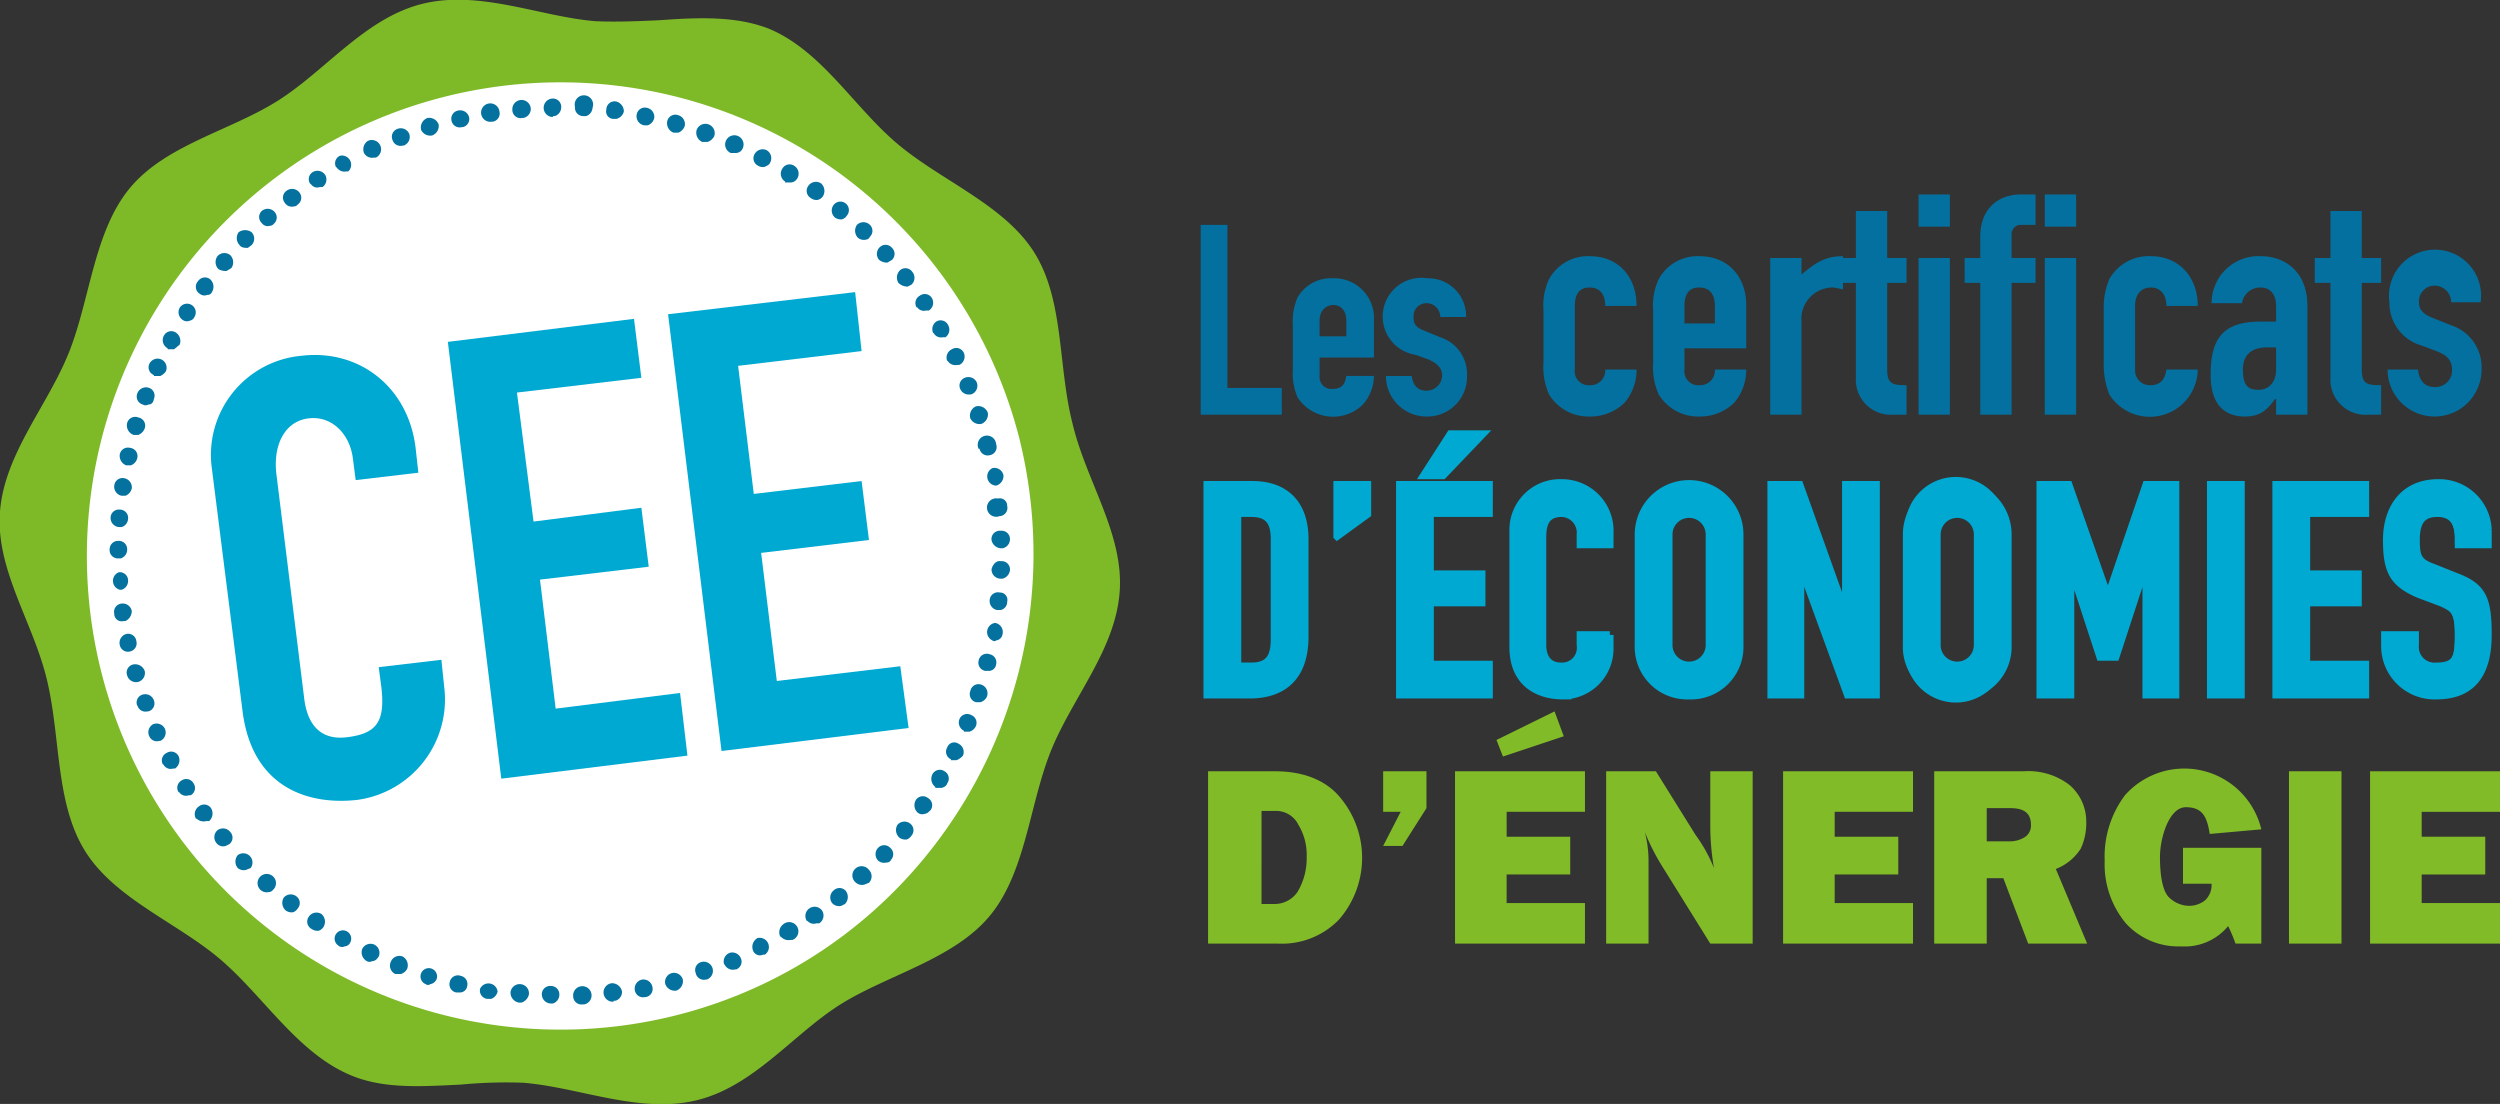<svg xmlns="http://www.w3.org/2000/svg" id="a0eef33b-45da-4cbb-b9bc-b2cf458b209e" data-name="Calque 1" viewBox="0 0 271.3 119.8"><rect x="0" y="0" width="271.3" height="119.8" fill="#333333" stroke="none"/><defs><style>.b56585c4-b881-4de9-a194-d110d6a6676f{fill:#7eba28;}.af43d22a-aed2-435a-9f60-f2d2587a6bb8{fill:#fff;}.e54f8064-68a6-4fb2-b204-468007f61b15{fill:#04719f;}.bfe53904-1b5b-40ce-9e5f-2548bd28a767{fill:none;stroke:#00a9d1;stroke-miterlimit:15.35;stroke-width:0.8px;}.b64f8284-f03f-44b9-bccc-7ebcbb57fe5b{fill:#03709f;}.b17d84a4-8d84-47cc-9579-96ae6b2d1d51{fill:#00a9d1;}.eac057c4-c7af-43b2-8462-bf7c896c5833{fill:#81bb27;}</style></defs><title>CEE-LOGO</title><path class="b56585c4-b881-4de9-a194-d110d6a6676f" d="M116.4,46c-1.6-6.2-.9-13.3-4.1-18.5s-10-7.8-14.8-11.8S89.2,5.5,83.4,3.1c-3.6-1.4-7.8-1.2-11.9-.9-2.3.1-4.6.2-6.9.1-6-.5-12.5-3.4-18.7-1.9S35.4,7.6,30.2,10.9,18,15.7,14.1,20.4s-4.3,12-6.6,17.8S.5,49.2,0,55.5s3.6,12,5.1,18.3S6,87.1,9.2,92.3s10,7.8,14.7,11.8,8.4,10.2,14.2,12.6c3.6,1.5,7.7,1.2,11.9,1a52,52,0,0,1,6.8-.2c6.1.5,12.6,3.4,18.8,1.9s10.5-7.2,15.6-10.4,12.3-4.9,16.2-9.6,4.3-12,6.6-17.8,7-11,7.5-17.3-3.6-12-5.1-18.3"></path><path class="af43d22a-aed2-435a-9f60-f2d2587a6bb8" d="M110.6,47.5a51.4,51.4,0,1,0-37.3,62.7c27.5-6.9,44.2-35,37.3-62.7"></path><path class="e54f8064-68a6-4fb2-b204-468007f61b15" d="M50.1,13.8a.9.9,0,0,1-1.1-.7.9.9,0,0,1,.7-1.1,1,1,0,0,1,1.2.7.9.9,0,0,1-.7,1.1h-.1m-4.4.3a1.1,1.1,0,0,1,.7-1.3,1.1,1.1,0,0,1,1.2.7,1.1,1.1,0,0,1-.7,1.2h0a1.1,1.1,0,0,1-1.2-.6m7.7-.9h0a1,1,0,1,1,.8-1.1.9.9,0,0,1-.7,1.1h-.1m-10.8,2a.9.9,0,0,1,.5-1.2,1,1,0,0,1,1.3.5,1,1,0,0,1-.6,1.3h-.1a.9.9,0,0,1-1.1-.6m14.1-2.4a.9.9,0,0,1-1.1-.9,1,1,0,0,1,2-.1,1,1,0,0,1-.8,1h-.1M39.5,16.6a1.1,1.1,0,0,1,.4-1.3,1,1,0,0,1,.9,1.8h-.2a1,1,0,0,1-1.1-.5M60,12.7a1,1,0,0,1-1-1,1,1,0,0,1,.9-1,.9.9,0,0,1,1,1,1,1,0,0,1-.7.9H60M36.5,18.2a.9.9,0,0,1,.4-1.3,1,1,0,0,1,.9,1.7h-.2a1,1,0,0,1-1.1-.5m26.8-5.5a.9.9,0,0,1-.9-1,1,1,0,1,1,1.9.1,1,1,0,0,1-.7.9h-.3M33.7,20a.9.9,0,0,1,.2-1.3,1,1,0,0,1,1.4.3,1,1,0,0,1-.3,1.3h-.3a.8.8,0,0,1-1-.4m32.9-7a.8.8,0,0,1-.8-1,.9.9,0,0,1,1-.9,1.1,1.1,0,0,1,.9,1.1,1.1,1.1,0,0,1-.8.8h-.3M30.9,22a.9.9,0,0,1,.2-1.3,1,1,0,0,1,1.4.2.9.9,0,0,1-.2,1.3.5.5,0,0,1-.4.2.9.9,0,0,1-1-.4m39-8.4a1,1,0,0,1-.8-1.2.9.9,0,0,1,1.1-.7,1,1,0,0,1,.8,1.1,1.1,1.1,0,0,1-.7.8h-.4M28.4,24.2a.9.9,0,0,1,0-1.3,1,1,0,0,1,1.4.1.9.9,0,0,1-.1,1.3.5.5,0,0,1-.4.2.8.8,0,0,1-.9-.3m44.7-9.8a1.1,1.1,0,0,1-.7-1.2.9.9,0,0,1,1.2-.7,1,1,0,0,1,.7,1.2,1.2,1.2,0,0,1-.7.7h-.5M26,26.6a1.1,1.1,0,0,1-.1-1.4h0a1.2,1.2,0,0,1,1.4,0,1,1,0,0,1,0,1.4l-.4.3c-.3,0-.7,0-.9-.3M76.2,15.4a1.1,1.1,0,0,1-.6-1.3,1,1,0,1,1,1.9.7,1.3,1.3,0,0,1-.7.6h-.6M23.7,29.2a1.1,1.1,0,0,1-.1-1.4,1,1,0,0,1,1.4-.1,1.1,1.1,0,0,1,.1,1.4l-.5.3a1.5,1.5,0,0,1-.9-.2M79.3,16.6a1,1,0,1,1,1.3-.5.8.8,0,0,1-.7.5h-.6M21.7,31.9a.9.9,0,0,1-.2-1.4.9.9,0,0,1,1.3-.2,1.1,1.1,0,0,1,.2,1.4.5.5,0,0,1-.5.3.8.8,0,0,1-.8-.1M82.3,18a.9.9,0,0,1-.4-1.3,1,1,0,0,1,1.3-.4,1,1,0,0,1,.4,1.3c-.1.3-.4.4-.6.5a.9.9,0,0,1-.7-.1M19.8,34.7a1,1,0,0,1-.3-1.3.9.9,0,1,1,1.6,1,.7.7,0,0,1-.5.4.8.8,0,0,1-.8-.1m65.4-15a1,1,0,0,1-.3-1.4.9.9,0,0,1,1.3-.3,1,1,0,0,1,.3,1.4.9.9,0,0,1-.6.4h-.7m-67,18a1,1,0,0,1-.4-1.4.9.9,0,0,1,1.3-.3,1.1,1.1,0,0,1,.4,1.3l-.6.5h-.7M88,21.5a.9.9,0,0,1-.3-1.3,1,1,0,0,1,1.4-.3,1.1,1.1,0,0,1,.2,1.4.9.9,0,0,1-.6.4,1,1,0,0,1-.7-.2M16.7,40.7a.9.9,0,0,1-.5-1.2,1,1,0,0,1,1.3-.5,1,1,0,0,1,.5,1.3,1.5,1.5,0,0,1-.6.5h-.7M90.6,23.6h0a1,1,0,0,1-.1-1.4.9.9,0,1,1,1.4,1.2,1,1,0,0,1-.5.4,1.1,1.1,0,0,1-.8-.2M15.5,43.9a.9.9,0,0,1-.6-1.2,1,1,0,0,1,1.3-.6.9.9,0,0,1,.5,1.2q-.1.6-.6.6a.6.6,0,0,1-.6,0M93.1,25.8a1.1,1.1,0,0,1-.1-1.4,1,1,0,0,1,1.4,0,.9.9,0,0,1,0,1.3.5.5,0,0,1-.4.3,1,1,0,0,1-.9-.2M14.5,47.2a1.1,1.1,0,0,1-.7-1.3.9.9,0,0,1,1.2-.6.9.9,0,0,1,.7,1.2,1.2,1.2,0,0,1-.7.7h-.5m80.9-19a1,1,0,0,1,.1-1.4.9.9,0,0,1,1.3.1.9.9,0,0,1,0,1.3l-.5.3a1.4,1.4,0,0,1-.9-.3M13.7,50.5a1.1,1.1,0,0,1-.7-1.2.9.9,0,0,1,1.1-.7.9.9,0,0,1,.8,1.1,1.1,1.1,0,0,1-.7.8h-.5M97.5,30.7a1.1,1.1,0,0,1,.2-1.4.9.9,0,0,1,1.3.2,1,1,0,0,1-.1,1.4l-.4.2a1.4,1.4,0,0,1-1-.4M13.2,53.8a1,1,0,0,1-.8-1.1.9.9,0,0,1,1.1-.8,1,1,0,0,1,.8,1.1,1.1,1.1,0,0,1-.7.8h-.4M99.5,33.4a.9.9,0,0,1,.3-1.3.9.9,0,0,1,1.3.2,1,1,0,0,1-.3,1.4h-.3a.9.9,0,0,1-1-.4M12.9,57.2a1,1,0,0,1-.9-1,.9.9,0,0,1,1-.9.9.9,0,0,1,.9,1,1,1,0,0,1-.7.9h-.3m88.4-21a1,1,0,0,1,.3-1.3.9.9,0,0,1,1.3.4,1,1,0,0,1-.3,1.3h-.3a.9.9,0,0,1-1-.5M12.8,60.6a.9.9,0,0,1-.9-1,.9.9,0,0,1,.9-.9.9.9,0,0,1,1,.9,1,1,0,0,1-.7,1h-.3m90-21.4a1,1,0,0,1,.5-1.3.9.9,0,0,1,1.3.4,1,1,0,0,1-.5,1.3h-.2a1,1,0,0,1-1.1-.5M13,64a1,1,0,0,1-.1-1.9.9.9,0,0,1,1,.9,1,1,0,0,1-.7,1H13m91.2-21.8a.9.9,0,0,1,.5-1.2,1,1,0,0,1,1.3.5,1,1,0,0,1-.6,1.3h-.1a1,1,0,0,1-1.1-.6M13.4,67.4a.8.8,0,0,1-1-.8.9.9,0,0,1,.8-1.1,1,1,0,0,1,1.1.8h0a1.2,1.2,0,0,1-.7,1.1h-.2m91.9-22a1.1,1.1,0,0,1,.6-1.3,1.1,1.1,0,0,1,1.3.7,1.1,1.1,0,0,1-.7,1.2h0a1.1,1.1,0,0,1-1.2-.6M14.1,70.7A.9.9,0,0,1,13,70a1,1,0,0,1,.7-1.2.9.9,0,0,1,1.1.8.9.9,0,0,1-.7,1.1h0m92.2-22h0m0,0h-.1a1,1,0,1,1,1.9-.5h0a.9.9,0,0,1-.7,1.2.9.9,0,0,1-1.1-.7M13.8,73.3a.9.9,0,0,1,.7-1.2,1.1,1.1,0,0,1,1.2.7A1,1,0,0,1,15,74h0a1,1,0,0,1-1.2-.7m94.3-20.6a1,1,0,0,1-.4-1.9,1,1,0,0,1,1.2.8,1.1,1.1,0,0,1-.8,1.1h0M14.9,76.6a.9.9,0,0,1,.5-1.2,1,1,0,0,1,1.3.6.9.9,0,0,1-.6,1.2H16a.9.9,0,0,1-1.1-.7m93.6-20.5a1,1,0,1,1-.2-1.9.8.8,0,0,1,1,.8.9.9,0,0,1-.7,1.1h-.1M16.2,79.9a1,1,0,0,1,.4-1.3,1,1,0,0,1,1.3.5h0a1,1,0,0,1-.5,1.3h-.1a.9.9,0,0,1-1.1-.5m92.4-20.4a1.1,1.1,0,0,1-1-.9.9.9,0,0,1,1-1,.9.9,0,0,1,1,.9,1,1,0,0,1-.8,1h-.2M17.7,83a.9.9,0,0,1,.4-1.3.9.9,0,0,1,1.3.4,1.1,1.1,0,0,1-.4,1.3h-.2a.9.9,0,0,1-1.1-.5m90.9-20.1a1,1,0,0,1-1-1c.1-.5.5-1,1-.9a.9.9,0,0,1,1,1,1.1,1.1,0,0,1-.8.9h-.2M19.4,86a.9.9,0,0,1,.3-1.3A.9.9,0,0,1,21,85h0a.9.9,0,0,1-.3,1.3h-.2a.9.9,0,0,1-1.1-.4m88.8-19.7a1,1,0,0,1-.8-1.1.9.9,0,0,1,1.1-.8.8.8,0,0,1,.8,1,.9.9,0,0,1-.7.9h-.4M21.3,88.9a1,1,0,0,1,.3-1.4.9.9,0,0,1,1.3.2,1.1,1.1,0,0,1-.2,1.4h-.3a1.1,1.1,0,0,1-1.1-.3m86.4-19.3a1,1,0,0,1,.3-1.9,1,1,0,0,1,.8,1.2h0a.8.8,0,0,1-.7.7.3.3,0,0,1-.4,0m-84.2,22a1,1,0,0,1,.1-1.4,1,1,0,0,1,1.4.2.9.9,0,0,1-.1,1.3l-.4.2a.9.9,0,0,1-1-.3m83.4-18.7a.9.9,0,0,1-.7-1.1.9.9,0,0,1,1.2-.7.9.9,0,0,1,.7,1.1.8.8,0,0,1-.7.7h-.5M25.8,94.2h0a1.1,1.1,0,0,1,0-1.4,1,1,0,0,1,1.4,1.4l-.5.2a1,1,0,0,1-.9-.2m80.1-18a.9.9,0,0,1-.6-1.2.9.9,0,0,1,1.2-.7,1,1,0,0,1,.6,1.3,1.1,1.1,0,0,1-.7.6h-.5M28.3,96.6a1,1,0,1,1,1.4-.1c-.2.2-.3.3-.5.3a1,1,0,0,1-.9-.2m76.3-17.3a1,1,0,0,1-.5-1.2.9.9,0,0,1,1.3-.5.9.9,0,0,1,.5,1.2,1.1,1.1,0,0,1-.7.6h-.6M31,98.8a1.1,1.1,0,0,1-.2-1.4,1,1,0,0,1,1.4-.1.9.9,0,0,1,.1,1.3,1,1,0,0,1-.5.4,1.1,1.1,0,0,1-.8-.2m72.2-16.4a.9.9,0,0,1-.4-1.3.8.8,0,0,1,1.2-.4,1,1,0,0,1,.5,1.3,1.8,1.8,0,0,1-.7.5h-.6M33.8,100.8h0a.9.9,0,0,1-.3-1.3,1,1,0,0,1,1.4-.3,1.1,1.1,0,0,1,.2,1.4,1,1,0,0,1-.5.4,1.1,1.1,0,0,1-.8-.2m67.7-15.4a1.1,1.1,0,0,1-.3-1.4.9.9,0,0,1,1.3-.3.9.9,0,0,1,.3,1.3c-.1.3-.3.4-.6.5h-.7M36.7,102.6a.9.9,0,1,1,1.3-.3.7.7,0,0,1-.6.4.6.6,0,0,1-.7-.1M99.6,88.2a1.1,1.1,0,0,1-.2-1.4.9.9,0,0,1,1.3-.2.9.9,0,0,1,.3,1.3c-.2.2-.4.4-.6.4a.8.8,0,0,1-.8-.1M39.8,104.3a1.1,1.1,0,0,1-.5-1.3,1,1,0,0,1,1.3-.5,1,1,0,0,1,.5,1.3c-.2.3-.4.5-.7.5a.6.6,0,0,1-.6,0M97.6,90.9a1.1,1.1,0,0,1-.2-1.4,1,1,0,0,1,1.4-.1.9.9,0,0,1,.1,1.3,1,1,0,0,1-.5.4,1.1,1.1,0,0,1-.8-.2M42.9,105.7a1,1,0,0,1-.5-1.3,1,1,0,0,1,1.3-.6,1.1,1.1,0,0,1,.5,1.3,1.1,1.1,0,0,1-.7.6h-.6M95.3,93.4a1,1,0,0,1,0-1.4.9.9,0,0,1,1.3,0,.9.9,0,0,1,.1,1.3.5.5,0,0,1-.5.3,1,1,0,0,1-.9-.2M46.2,106.8a.9.9,0,1,1,1.2-.6.9.9,0,0,1-.7.6.4.4,0,0,1-.5,0m46.7-11a1,1,0,1,1,1.4-1.4,1,1,0,0,1,0,1.4l-.5.2a1,1,0,0,1-.9-.2M49.5,107.7a.9.9,0,0,1-.7-1.1.9.9,0,0,1,1.2-.7.9.9,0,0,1,.7,1.1.8.8,0,0,1-.7.7h-.5M90.3,98a1,1,0,0,1,.2-1.4.9.9,0,0,1,1.3.1,1.1,1.1,0,0,1-.1,1.4l-.4.2a1,1,0,0,1-1-.3M52.9,108.4a.9.9,0,0,1-.8-1.1,1,1,0,0,1,1.9.3,1.1,1.1,0,0,1-.7.8h-.4M87.6,100a1,1,0,0,1,1.6-1.2,1,1,0,0,1-.3,1.4h-.3a.9.9,0,0,1-1-.3m-31.3,8.9a1.1,1.1,0,0,1-.9-1.1,1,1,0,0,1,2,.2,1.2,1.2,0,0,1-.8.9h-.3m28.4-7.1a1.1,1.1,0,0,1,.3-1.4,1,1,0,1,1,1,1.7h-.2a1.1,1.1,0,0,1-1.1-.4m-24.9,7.3a1,1,0,0,1-1-1,.9.9,0,0,1,1-.9.9.9,0,0,1,.9.9,1,1,0,0,1-.7,1h-.2m21.9-5.8a1.1,1.1,0,0,1,.5-1.3,1,1,0,0,1,.8,1.8h-.2a.8.8,0,0,1-1.1-.5M63.2,109a.9.9,0,0,1-1-.9,1,1,0,1,1,1.2.9h-.2m15.4-4.3a1,1,0,0,1,.6-1.3,1,1,0,0,1,1.2.6.9.9,0,0,1-.5,1.2h-.1a1,1,0,0,1-1.2-.6m-12,4.1a1,1,0,0,1-.2-2,1.1,1.1,0,0,1,1.1.9,1,1,0,0,1-.7,1h-.2m8.9-3a.9.9,0,0,1,.6-1.2,1,1,0,0,1,1.2.6,1,1,0,0,1-.6,1.3h-.1a.9.9,0,0,1-1.1-.7M70,108.2a.9.9,0,0,1-1.1-.7,1,1,0,0,1,.8-1.2,1,1,0,0,1,1.1.8.9.9,0,0,1-.7,1.1H70m2.2-1.4a1,1,0,0,1,.7-1.2,1,1,0,0,1,1.2.7,1.1,1.1,0,0,1-.7,1.2h0a1.1,1.1,0,0,1-1.2-.7"></path><path class="bfe53904-1b5b-40ce-9e5f-2548bd28a767" d="M131,75.4h4.6c3.8,0,6-2.1,6-6.3V58.5c0-3.7-2-5.9-5.7-5.9H131V75.4Zm3.3-19.7h1.5c1.9,0,2.5,1,2.5,2.8V69.4c0,2-.7,2.9-2.5,2.9h-1.5V55.7Zm10.8,2.5,3.3-2.4V52.6h-3.3v5.6Zm6.8,17.2h9.7V72.1h-6.4V65.4h5.6V62.3h-5.6V55.7h6.4V52.6h-9.7V75.4Zm2.6-23.8h2.1l4.3-4.5h-3.5l-2.9,4.5Zm20.2,17.3h-3.2V70a2,2,0,0,1-2.1,2.3c-1.4,0-2-1-2-2.3V58.3c0-1.5.4-2.6,2.1-2.6a2.1,2.1,0,0,1,2,2.3v1.1h3.2V57.8a5.2,5.2,0,0,0-5.2-5.4,5.1,5.1,0,0,0-5.3,5.2V70.2c0,4.1,2.9,5.3,5.4,5.3a5.1,5.1,0,0,0,5.1-5.2V68.9Zm3.1,1.1a5.3,5.3,0,0,0,5.5,5.5,5.3,5.3,0,0,0,5.5-5.5V58a5.5,5.5,0,1,0-11,0V70Zm3.3-12a2.2,2.2,0,1,1,4.4,0V70a2.2,2.2,0,1,1-4.4,0V58Zm11.1,17.4h3.2V61.7h.1l5,13.7h3.1V52.6h-3.3V66.3h-.1l-4.9-13.7h-3.1V75.4ZM206.9,70a5.3,5.3,0,0,0,5.5,5.5,5.3,5.3,0,0,0,5.5-5.5V58a5.5,5.5,0,1,0-11,0V70Zm3.3-12a2.2,2.2,0,1,1,4.4,0V70a2.2,2.2,0,1,1-4.4,0V58Zm11.2,17.4h3.3V61.5h0l3.2,9.8h1.7l3.2-9.8h.1V75.4h3.2V52.6h-3.2l-4.1,12h-.1l-4.2-12h-3.1V75.4Zm18.5,0h3.3V52.6h-3.3Zm7.1,0h9.7V72.1h-6.4V65.4h5.6V62.3h-5.6V55.7h6.4V52.6H247V75.4Zm23-17.9a5.3,5.3,0,0,0-5.4-5.1c-3.8,0-5.6,2.8-5.6,6.2s.7,4.7,3.5,5.9l2.4.9c1.6.7,1.9,1.1,1.9,3.5s-.2,3.4-2.4,3.4a2.1,2.1,0,0,1-2.3-2.3V68.9h-3.3v1.2a5.4,5.4,0,0,0,5.6,5.4c4.2,0,5.6-2.8,5.6-6.6s-.5-5.2-3.4-6.3l-2.5-1c-1.7-.6-1.9-1.2-1.9-3s.5-2.9,2.3-2.9,2.3,1.2,2.3,2.7v.7H270V57.5Z"></path><path class="b64f8284-f03f-44b9-bccc-7ebcbb57fe5b" d="M130.3,24.4h2.9V42.1h5.9V45h-8.8Z"></path><path class="b64f8284-f03f-44b9-bccc-7ebcbb57fe5b" d="M143.2,38.8v2a1.3,1.3,0,0,0,1.5,1.4c1.1,0,1.3-.8,1.4-1.4h3a4.8,4.8,0,0,1-1.2,3.1,4.6,4.6,0,0,1-7.1-.8,6.7,6.7,0,0,1-.5-3V35.3a6.5,6.5,0,0,1,.5-3,4.2,4.2,0,0,1,3.9-2.1,4.3,4.3,0,0,1,4.4,4.5v4.1Zm0-2.3h2.9V34.8c0-1.1-.6-1.7-1.4-1.7s-1.5.6-1.5,1.7Z"></path><path class="b64f8284-f03f-44b9-bccc-7ebcbb57fe5b" d="M156.3,34.4a1.5,1.5,0,0,0-1.5-1.5,1.4,1.4,0,0,0-1.4,1.5c0,.6.1,1.1,1.2,1.5l1.7.7a4.2,4.2,0,0,1,2.9,4.2,4.3,4.3,0,0,1-4.4,4.4,4.4,4.4,0,0,1-4.4-4.4h2.8c.1.8.5,1.6,1.6,1.6a1.7,1.7,0,0,0,1.7-1.6c0-.8-.4-1.3-1.5-1.8l-1.4-.5a4.2,4.2,0,0,1,1.3-8.3,4.1,4.1,0,0,1,4.2,4.2Z"></path><path class="b64f8284-f03f-44b9-bccc-7ebcbb57fe5b" d="M266,32.8a1.8,1.8,0,0,0-1.8-1.8,1.7,1.7,0,0,0-1.7,1.7c0,.7.2,1.3,1.5,1.8l2,.8a4.8,4.8,0,0,1,3.3,4.8,5.1,5.1,0,0,1-10.2,0h3.3c.1.9.5,1.9,1.8,1.9a1.8,1.8,0,0,0,1.9-1.8c0-1-.4-1.6-1.7-2.1l-1.6-.6a4.8,4.8,0,0,1-3.5-4.7,5,5,0,1,1,9.9,0Zm-13.1-9.9h3.4V28h2.1v2.7h-2.1v9.4c0,1.6.6,1.7,2.1,1.7V45H257a3.8,3.8,0,0,1-4.1-4V30.7h-1.7V28h1.7ZM247,37.7h-1c-1.4,0-2.6.6-2.6,2.4s.6,2.2,1.7,2.2,1.9-.8,1.9-2.2Zm0,5.6h-.1c-.9,1.2-1.6,1.9-3.3,1.9s-3.7-.8-3.7-4.5,1.1-5.8,5.4-5.8H247V33.2c0-1.1-.5-2-1.7-2a2,2,0,0,0-2,1.7H240a5.1,5.1,0,0,1,5.3-5.1c2.8,0,5.1,1.8,5.1,5.4V45H247Zm-15.3-3.2a1.6,1.6,0,0,0,1.7,1.7c1.3,0,1.6-1,1.7-1.7h3.4a5.2,5.2,0,0,1-9.6,2.7,8.8,8.8,0,0,1-.6-3.5V33.7a8,8,0,0,1,.6-3.4,4.9,4.9,0,0,1,4.5-2.5c3.1,0,5.1,2.3,5.1,5.4h-3.4c0-1.3-.7-2-1.7-2s-1.7.7-1.7,2ZM221.9,28h3.4V45h-3.4Zm0-6.9h3.4v3.5h-3.4Zm-7,9.6h-1.7V28h1.7V25.7c0-3.3,2.2-4.6,4.4-4.6h1.6v3.3h-1.6a1,1,0,0,0-1,1.1V28h2.6v2.7h-2.6V45h-3.4ZM208.2,28h3.4V45h-3.4Zm0-6.9h3.4v3.5h-3.4Zm-6.8,1.8h3.4V28h2.1v2.7h-2.1v9.4c0,1.6.6,1.7,2.1,1.7V45h-1.4a3.8,3.8,0,0,1-4.1-4V30.7h-1.7V28h1.7ZM192.1,28h3.4v1.8c1.4-1.2,2.5-2,4.5-2v3.6l-1-.2a3.4,3.4,0,0,0-3.5,3.7V45h-3.4Zm-9.3,7.1h3.3V33.2c0-1.3-.6-2-1.7-2s-1.6.7-1.6,2Zm0,2.7v2.3a1.5,1.5,0,0,0,1.6,1.7,1.6,1.6,0,0,0,1.7-1.7h3.4a5.5,5.5,0,0,1-1.3,3.6,5.3,5.3,0,0,1-3.8,1.5,5,5,0,0,1-4.4-2.4,7.3,7.3,0,0,1-.6-3.5V33.7a6.7,6.7,0,0,1,.6-3.4,4.8,4.8,0,0,1,4.4-2.5c3.2,0,5.1,2.3,5.1,5.3v4.7Zm-11.9,2.3a1.5,1.5,0,0,0,1.6,1.7,1.6,1.6,0,0,0,1.7-1.7h3.4a5.5,5.5,0,0,1-1.3,3.6,5.3,5.3,0,0,1-3.8,1.5,5,5,0,0,1-4.4-2.4,7.3,7.3,0,0,1-.6-3.5V33.7a6.7,6.7,0,0,1,.6-3.4,4.8,4.8,0,0,1,4.4-2.5c3.2,0,5.1,2.3,5.1,5.4h-3.4c0-1.3-.6-2-1.7-2s-1.6.7-1.6,2Z"></path><path class="b17d84a4-8d84-47cc-9579-96ae6b2d1d51" d="M131,52.6h4.9c3.7,0,5.7,2.2,5.7,5.9V69.1c0,4.2-2.2,6.3-6,6.3H131Zm3.3,19.7h1.5c1.8,0,2.5-.9,2.5-2.9V58.5c0-1.8-.6-2.8-2.5-2.8h-1.5Z"></path><path class="b17d84a4-8d84-47cc-9579-96ae6b2d1d51" d="M145.1,52.6h3.3v3.3l-3.3,2.3Z"></path><path class="b17d84a4-8d84-47cc-9579-96ae6b2d1d51" d="M151.8,52.6h9.8v3.1h-6.5v6.6h5.6v3.1h-5.6v6.7h6.5v3.3h-9.8Zm5.5-5.5h3.5l-4.2,4.5h-2.1Z"></path><path class="b17d84a4-8d84-47cc-9579-96ae6b2d1d51" d="M174.6,70.3a5.2,5.2,0,0,1-5.1,5.3c-2.5,0-5.4-1.3-5.4-5.4V57.6a5.1,5.1,0,0,1,5.3-5.2,5.2,5.2,0,0,1,5.2,5.4v1.3h-3.2V58a2.1,2.1,0,0,0-2-2.3c-1.7,0-2,1.1-2,2.6V70c0,1.3.5,2.3,1.9,2.3a2,2,0,0,0,2.1-2.3V68.9h3.2Z"></path><path class="b17d84a4-8d84-47cc-9579-96ae6b2d1d51" d="M177.7,58a5.4,5.4,0,0,1,5.5-5.6,5.4,5.4,0,0,1,5.5,5.6V70a5.4,5.4,0,0,1-5.5,5.6,5.4,5.4,0,0,1-5.5-5.6ZM181,70a2.2,2.2,0,1,0,4.4,0V58a2.2,2.2,0,1,0-4.4,0Z"></path><path class="b17d84a4-8d84-47cc-9579-96ae6b2d1d51" d="M192,52.6h3.1l5,13.7h0V52.6h3.3V75.4h-3.1l-5-13.7h0V75.4H192Z"></path><path class="b17d84a4-8d84-47cc-9579-96ae6b2d1d51" d="M206.8,58a5.5,5.5,0,1,1,10.9,0V70a5.5,5.5,0,1,1-10.9,0ZM210,70a2.2,2.2,0,1,0,4.4,0V58a2.2,2.2,0,1,0-4.4,0Z"></path><path class="b17d84a4-8d84-47cc-9579-96ae6b2d1d51" d="M221.2,52.6h3.1l4.2,12h.1l4.1-12h3.2V75.4h-3.3V61.5h0l-3.3,9.8h-1.6l-3.2-9.8h-.1V75.4h-3.2Z"></path><path class="b17d84a4-8d84-47cc-9579-96ae6b2d1d51" d="M239.7,52.6h3.2V75.4h-3.2Z"></path><path class="b17d84a4-8d84-47cc-9579-96ae6b2d1d51" d="M246.7,52.6h9.7v3.1H250v6.6h5.6v3.1H250v6.7h6.4v3.3h-9.7Z"></path><path class="b17d84a4-8d84-47cc-9579-96ae6b2d1d51" d="M269.7,59.1h-3.3v-.7c0-1.5-.6-2.7-2.3-2.7s-2.2,1.4-2.2,2.9.2,2.4,1.9,3l2.5,1c2.9,1.1,3.4,2.9,3.4,6.3s-1.4,6.7-5.6,6.7a5.4,5.4,0,0,1-5.6-5.5V68.9h3.3V70a2.1,2.1,0,0,0,2.3,2.3c2.2,0,2.3-1.3,2.3-3.4s-.3-2.8-1.9-3.5l-2.3-.9c-2.8-1.2-3.5-3-3.5-5.9s1.8-6.2,5.6-6.2a5.3,5.3,0,0,1,5.4,5.1Z"></path><path class="eac057c4-c7af-43b2-8462-bf7c896c5833" d="M138.7,102.4a8.6,8.6,0,0,0,6.6-2.6,10.2,10.2,0,0,0,.1-13.3c-1.5-1.8-3.9-2.8-7-2.8h-7.3v18.7ZM136.9,88h1.5a2.7,2.7,0,0,1,2.5,1.5,6.3,6.3,0,0,1,.9,3.5,7.1,7.1,0,0,1-1,3.8,3,3,0,0,1-2.4,1.3h-1.5V88Zm13.2-4.3v4.4H152l-1.9,3.7h2.1l2.6-4.1v-4ZM163.5,98V94.9h6.9V90.8h-6.9V88.1H172V83.7H157.9v18.7H172V98Zm-.4-15.9,6.6-2.2-1-2.7-6.3,3.1.7,1.8Zm27.1,1.6h-4.6v5.6a27,27,0,0,0,.4,4.9,16.6,16.6,0,0,0-2-3.6l-4.3-6.9h-5.4v18.7h4.6v-9a12.5,12.5,0,0,0-.4-3.1,23.6,23.6,0,0,0,2,3.9l5.1,8.2h4.6V83.7ZM199.1,98V94.9H206V90.8h-6.9V88.1h8.5V83.7H193.5v18.7h14.1V98Zm24-3.7a5.6,5.6,0,0,0,2.7-2.2,6.5,6.5,0,0,0,.6-2.9,5.2,5.2,0,0,0-1.8-4,7.3,7.3,0,0,0-5-1.5h-9.7v18.7h5.7V95.3h1.8l2.7,7.1h6.4l-3.4-8.1Zm-7.5-6.6h2.6c1.5,0,2.2.6,2.2,1.8a1.5,1.5,0,0,1-.6,1.3,3,3,0,0,1-1.8.5h-2.4V87.7ZM236.9,92v3.9H240a2.3,2.3,0,0,1-.7,1.8,2.8,2.8,0,0,1-1.8.6,3.2,3.2,0,0,1-2.2-1c-.6-.7-.9-2.2-.9-4.3s1-5.4,2.8-5.4,2.3,1,2.6,2.9l5.6-.5a8.6,8.6,0,0,0-14.8-3.7,11.1,11.1,0,0,0-2.2,7.1,10,10,0,0,0,2.3,6.8,7.7,7.7,0,0,0,6,2.5,6.1,6.1,0,0,0,5.1-2.2,18.2,18.2,0,0,1,.8,1.9h2.8V92Zm11.5-8.3v18.7h5.7V83.7Z"></path><polygon class="eac057c4-c7af-43b2-8462-bf7c896c5833" points="262.8 98 262.8 94.9 269.7 94.9 269.7 90.8 262.8 90.8 262.8 88.1 271.3 88.1 271.3 83.7 257.2 83.7 257.2 102.4 271.3 102.4 271.3 98 262.8 98 262.8 98"></polygon><path class="b17d84a4-8d84-47cc-9579-96ae6b2d1d51" d="M48.2,74.5a11,11,0,0,1-9.4,12.3c-5.2.6-11.5-1.2-12.5-9.8L23,50.9a10.8,10.8,0,0,1,9.8-12.3c6.2-.7,11.5,3.4,12.3,10l.3,2.7-6.8.8-.3-2.3c-.3-2.6-2.2-4.7-4.8-4.4s-3.9,2.9-3.5,6.1l3,24.2c.3,2.7,1.6,4.7,4.7,4.3s4.1-1.6,3.7-5.3l-.3-2.3,6.8-.8Z"></path><path class="b17d84a4-8d84-47cc-9579-96ae6b2d1d51" d="M48.6,37.1l20.2-2.5.8,6.4L56.1,42.6l1.8,14,11.7-1.5.8,6.4L58.6,62.9l1.7,14,13.5-1.7.8,6.8L54.4,84.5Z"></path><path class="b17d84a4-8d84-47cc-9579-96ae6b2d1d51" d="M72.5,34.1l20.3-2.4.7,6.4L80.1,39.7l1.7,13.9,11.7-1.4.8,6.4L82.6,60l1.7,13.9,13.4-1.6.9,6.7L78.3,81.5Z"></path></svg>